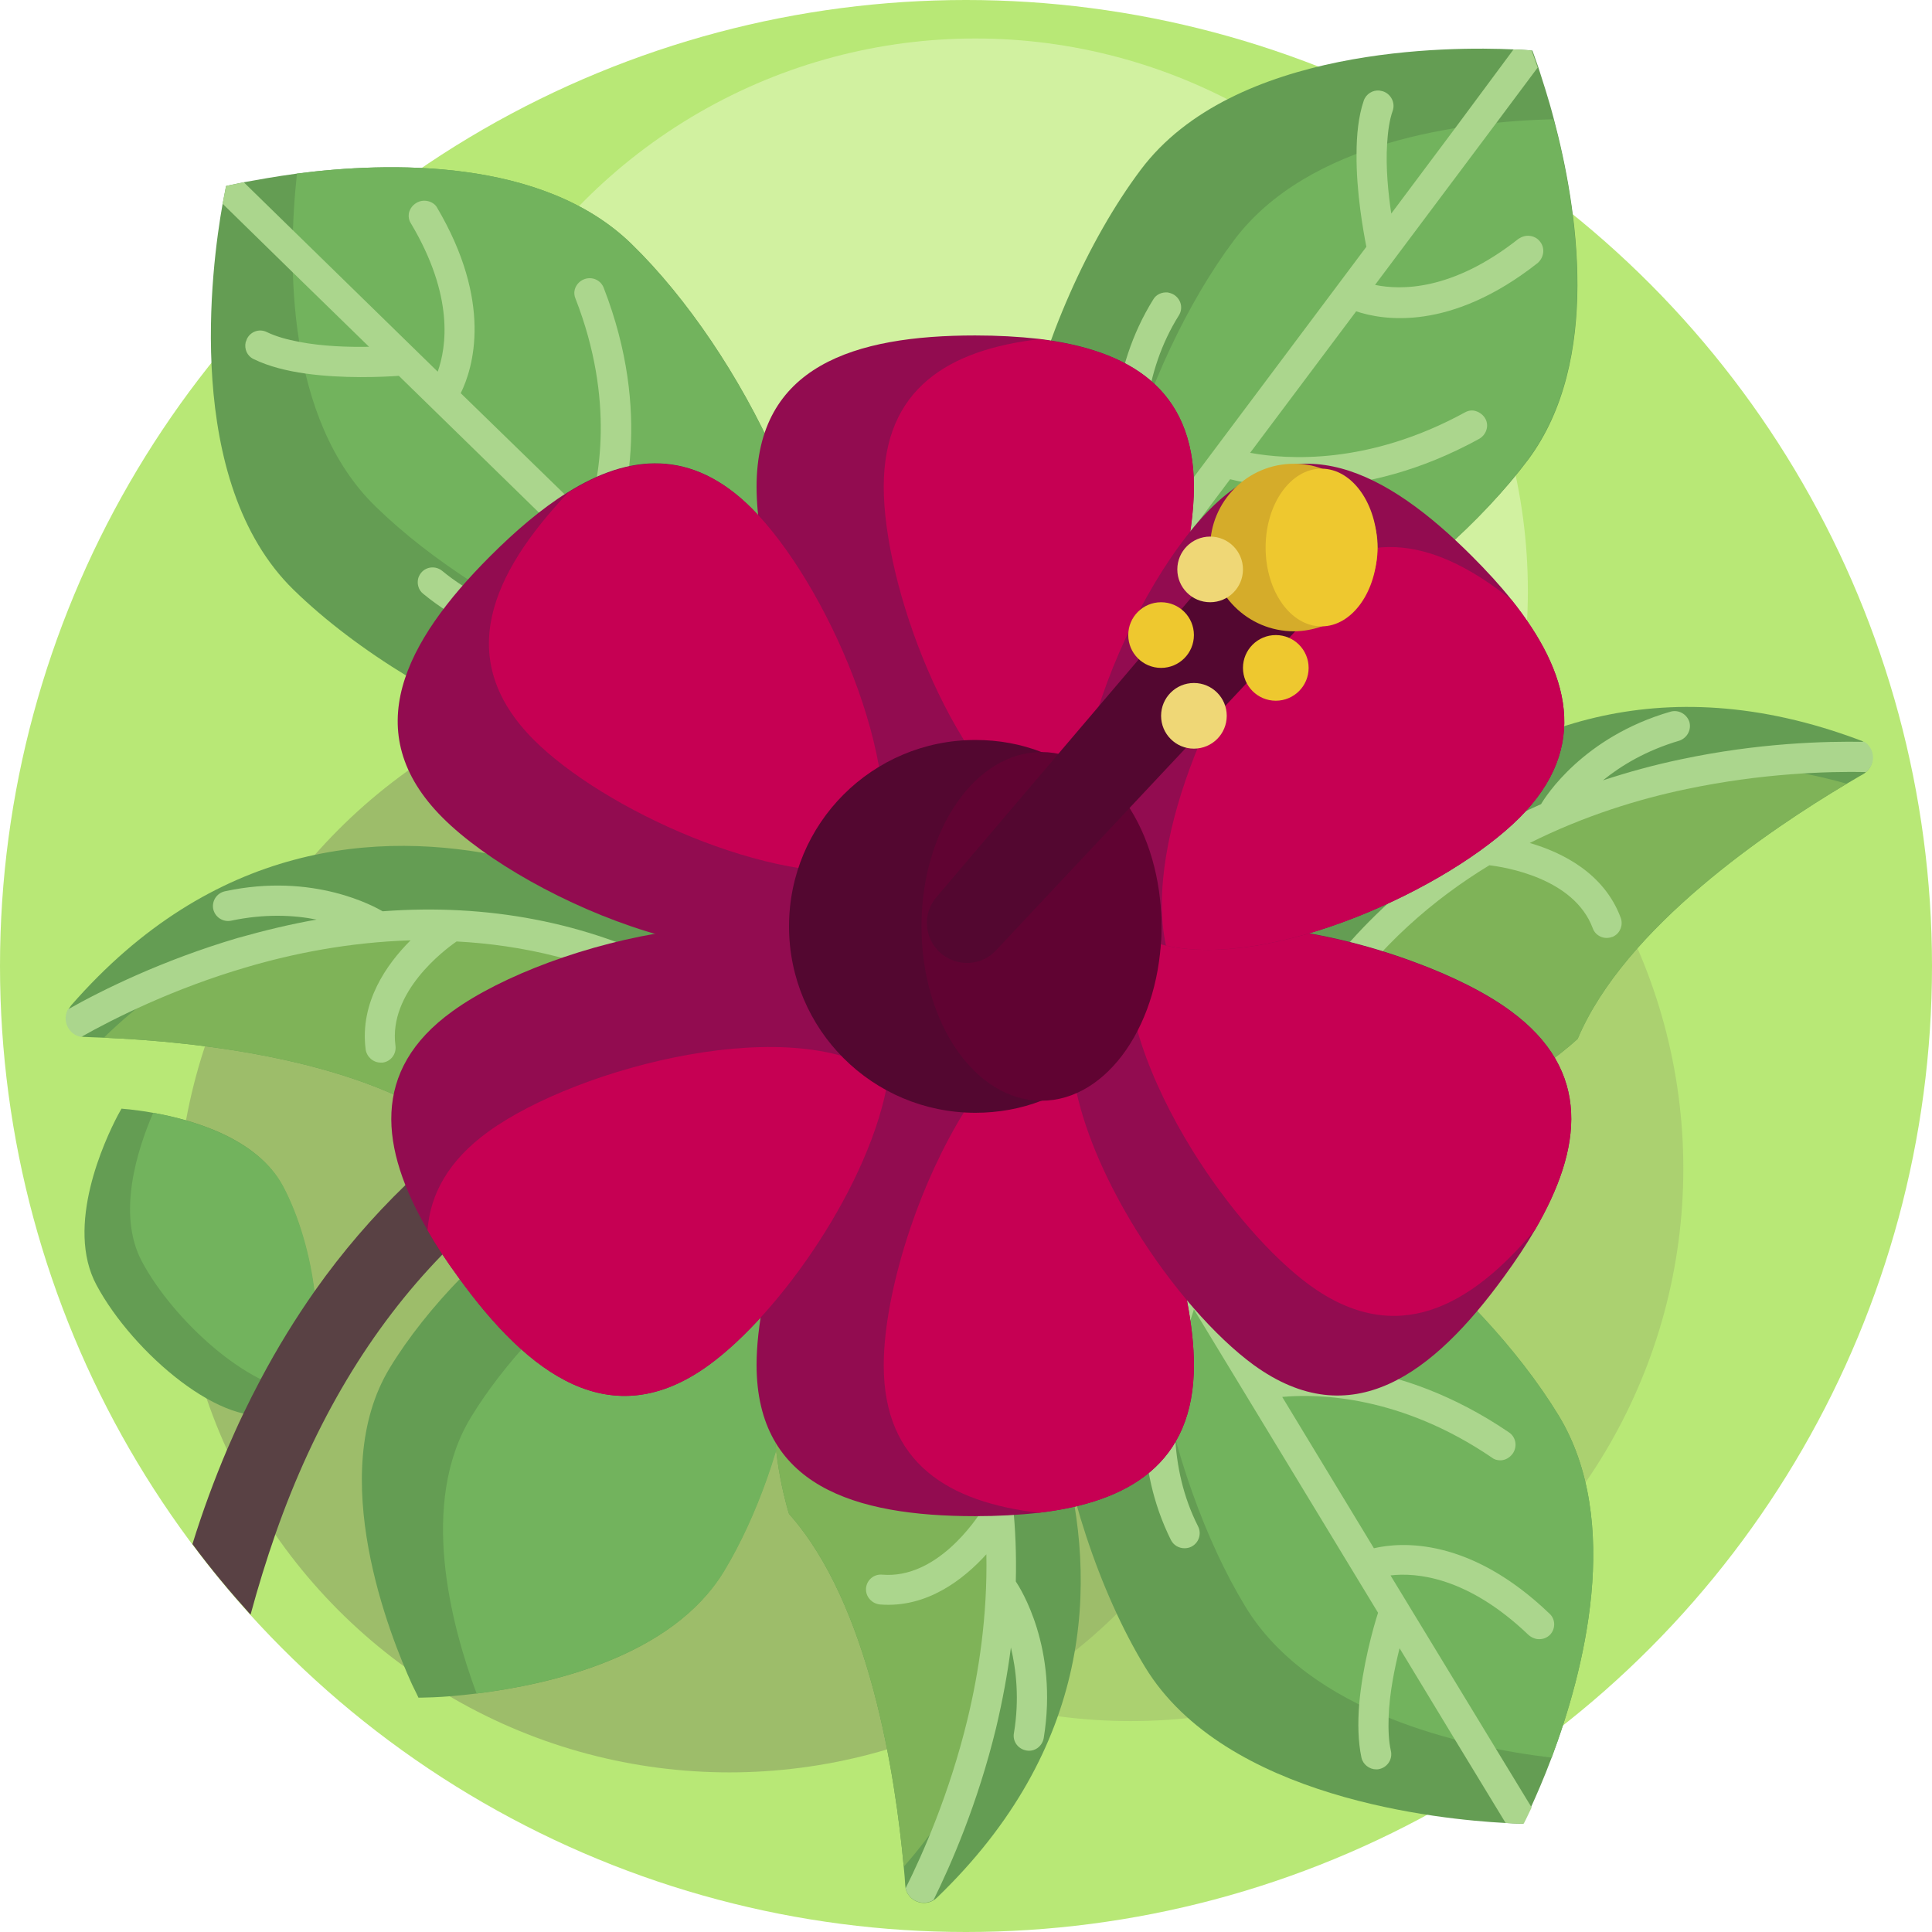 <?xml version="1.0" encoding="utf-8"?>
<!-- Generator: Adobe Illustrator 22.0.1, SVG Export Plug-In . SVG Version: 6.00 Build 0)  -->
<svg version="1.1" xmlns="http://www.w3.org/2000/svg" xmlns:xlink="http://www.w3.org/1999/xlink" x="0px" y="0px"
	 viewBox="0 0 512 512" style="enable-background:new 0 0 512 512;" xml:space="preserve">
<style type="text/css">
	.st0{fill:#4B71B4;}
	.st1{fill:#80B4E8;}
	.st2{fill:#594144;}
	.st3{fill:#B8E876;}
	.st4{fill:#E09122;}
	.st5{fill:#FBF355;}
	.st6{fill:#EEC82F;}
	.st7{fill:#CEA628;}
	.st8{fill:#9BC9EF;}
	.st9{fill:#9DD055;}
	.st10{fill:#5686C5;}
	.st11{fill:#3B5880;}
	.st12{fill:#C2E5FB;}
	.st13{fill:#446697;}
	.st14{fill:#D1F1A0;}
	.st15{fill:#ABD170;}
	.st16{fill:#9DBD6A;}
	.st17{fill:#649D53;}
	.st18{fill:#72B35D;}
	.st19{fill:#ABD68D;}
	.st20{fill:#7FB358;}
	.st21{fill:#920C50;}
	.st22{fill:#C60053;}
	.st23{fill:#530730;}
	.st24{fill:#600332;}
	.st25{fill:#D5AC2A;}
	.st26{fill:#EFD776;}
	.st27{fill:#A7C76D;}
	.st28{fill:#A43749;}
	.st29{fill:#DC4355;}
	.st30{fill:#E18696;}
	.st31{fill:#77A255;}
	.st32{fill:#628547;}
	.st33{fill:#6E994D;}
	.st34{fill:none;stroke:#54743C;stroke-width:8;stroke-linecap:round;stroke-miterlimit:10;}
	.st35{fill:#9BCF75;}
	.st36{fill:#CA8F80;}
	.st37{fill:#E6B8AB;}
	.st38{fill:#E2A18B;}
	.st39{fill:#8E3F2B;}
	.st40{fill:#D89988;}
	.st41{fill:#CFCFCF;}
	.st42{fill:#A64B2D;}
	.st43{fill:#FFFFFF;}
	.st44{fill:#CA801F;}
	.st45{fill:#719C50;}
	.st46{fill:#85B7E5;}
	.st47{fill:#4F7BA9;}
	.st48{fill:#674C50;}
	.st49{fill:#BAD7ED;}
	.st50{fill:#63494D;}
	.st51{fill:#503D3F;}
	.st52{fill:#638547;}
	.st53{fill:#56713E;}
	.st54{fill:#BB5135;}
	.st55{fill:#93C4EC;}
	.st56{fill:#CA8121;}
	.st57{fill:#FDFCFC;}
	.st58{fill:#A83A4F;}
	.st59{fill:#BD5E44;}
	.st60{fill:#688C4A;}
	.st61{fill:#7DA55A;}
	.st62{fill:#90BA51;}
	.st63{fill:none;}
	.st64{fill:#ABC287;}
	.st65{fill:#BDD993;}
	.st66{fill:none;stroke:#534046;stroke-width:15;stroke-linecap:round;stroke-linejoin:round;stroke-miterlimit:10;}
	.st67{fill:#413133;}
	.st68{fill:#34292B;}
	.st69{fill:#644B50;}
	.st70{fill:#CDACB7;}
	.st71{fill:#A83A4D;}
	.st72{fill:#413335;}
	.st73{fill:#DC6579;}
	.st74{fill:#4C393C;}
	.st75{fill:#527FAE;}
	.st76{fill:#92C2EA;}
	.st77{fill:#5B8C4A;}
	.st78{fill:#729C51;}
	.st79{fill:#AADB5E;}
	.st80{fill:#D66C53;}
	.st81{fill:#A65340;}
	.st82{fill:#B8594A;}
	.st83{fill:#79A754;}
	.st84{fill:#4E3B3E;}
	.st85{fill:#5E4649;}
	.st86{fill:#604A50;}
	.st87{fill:#685258;}
	.st88{fill:#765E66;}
	.st89{fill:#FCF69A;}
	.st90{fill:#D3CC84;}
	.st91{fill:#E6A572;}
	.st92{fill:#74A151;}
	.st93{fill:#6F994F;}
	.st94{fill:#CC6D7D;}
	.st95{fill:#AD6576;}
	.st96{fill:#95422D;}
	.st97{fill:#BE6850;}
	.st98{fill:#3B2F32;}
	.st99{fill:none;stroke:#46383B;stroke-width:15;stroke-linecap:round;stroke-miterlimit:10;}
	.st100{fill:none;stroke:#3B2F32;stroke-width:15;stroke-linecap:round;stroke-miterlimit:10;}
	.st101{fill:#D6CF77;}
	.st102{fill:#F5EF82;}
	.st103{fill:#4A383B;}
	.st104{fill:#CACACA;}
	.st105{fill:#48373A;}
	.st106{fill:#7AA8D2;}
	.st107{fill:#6E9150;}
	.st108{fill:#587441;}
	.st109{fill:#D76E51;}
	.st110{fill:#CCC475;}
	.st111{fill:#DDD57E;}
	.st112{fill:#F8F19C;}
	.st113{fill:#FBF58A;}
	.st114{fill:#C67F20;}
	.st115{fill:#AB6B1C;}
	.st116{fill:#C98020;}
	.st117{fill:#D99A41;}
	.st118{fill:#DBA35B;}
	.st119{fill:#9B5F1B;}
	.st120{fill:#97CF6D;}
	.st121{fill:#5380B1;}
	.st122{fill:#96D16A;}
	.st123{fill:#92BD50;}
	.st124{fill:#7EB058;}
	.st125{fill:#709A50;}
	.st126{fill:#5A8A4A;}
	.st127{fill:#D9D9D9;}
	.st128{fill:#75A3CD;}
	.st129{fill:#6E974F;}
	.st130{fill:#CA6D7D;}
	.st131{fill:#AB6576;}
	.st132{fill:#93422D;}
	.st133{fill:#A44B2D;}
	.st134{fill:#BC6850;}
	.st135{fill:#DFB52B;}
	.st136{fill:#4C3A3C;}
	.st137{fill:#473538;}
	.st138{fill:#382B2E;}
	.st139{fill:none;stroke:#FFFFFF;stroke-width:8;stroke-linecap:round;stroke-miterlimit:10;}
	.st140{fill:#90C0E8;}
	.st141{fill:none;stroke:#E09122;stroke-width:12;stroke-linecap:round;stroke-miterlimit:10;}
	.st142{fill:#DCAE2B;}
	.st143{fill:#F0D05A;}
	.st144{fill:#729E51;}
	.st145{fill:#E4BA36;}
	.st146{fill:#F8F283;}
	.st147{fill:#E4B6A9;}
	.st148{fill:#D78E30;}
	.st149{fill:#598A49;}
	.st150{fill:#B65339;}
	.st151{fill:#BA751F;}
	.st152{fill:#466A9F;}
	.st153{fill:#8BB34D;}
	.st154{fill:#9BCE54;}
	.st155{fill:#7F9F49;}
	.st156{fill:#D37F6D;}
	.st157{fill:#BB5E44;}
	.st158{fill:#93BB55;}
	.st159{fill:#B3E665;}
	.st160{fill:none;stroke:#4C393C;stroke-width:8;stroke-miterlimit:10;}
	.st161{fill:#97432D;}
	.st162{fill:#DAB12A;}
	.st163{fill:#5E914C;}
	.st164{fill:#5381B3;}
	.st165{fill:#6A8F4C;}
	.st166{fill:#628047;}
	.st167{fill:#E29D37;}
	.st168{fill:#6E555B;}
	.st169{fill:#91CA67;}
	.st170{fill:#476BA1;}
	.st171{fill:#6699D9;}
	.st172{fill:#503C3E;}
	.st173{fill:#413235;}
	.st174{fill:#CC916A;}
	.st175{fill:#BA8363;}
	.st176{fill:#D09571;}
	.st177{fill:#C98F68;}
	.st178{fill:#AA3B4D;}
	.st179{fill:#DA6075;}
	.st180{fill:#92452D;}
	.st181{fill:#A24B2D;}
	.st182{fill:#B76252;}
	.st183{fill:#87BD60;}
	.st184{fill:#78A7D2;}
	.st185{fill:#F9F38F;}
	.st186{fill:#E0D650;}
	.st187{fill:#AFE086;}
	.st188{fill:#9FD476;}
	.st189{fill:#9DD176;}
	.st190{fill:#8FC468;}
	.st191{fill:#7EAE58;}
	.st192{fill:#6F9850;}
	.st193{fill:#59884A;}
	.st194{fill:#638347;}
	.st195{fill:#B95135;}
	.st196{fill:#E5AB62;}
	.st197{fill:#733228;}
	.st198{fill:#803728;}
	.st199{fill:#6D974D;}
	.st200{fill:#99CD75;}
	.st201{fill:#93412C;}
	.st202{fill:#93C2EA;}
	.st203{fill:#CD926B;}
	.st204{fill:#E6AF8A;}
	.st205{fill:#E5DB4E;}
	.st206{fill:#FBF375;}
	.st207{fill:#779E54;}
	.st208{fill:#D3966D;}
	.st209{fill:#DA4355;}
	.st210{fill:#A83B4D;}
	.st211{fill:none;stroke:#594144;stroke-width:8;stroke-linecap:round;stroke-miterlimit:10;}
	.st212{fill:#E5A855;}
	.st213{fill:#EAC291;}
	.st214{fill:#96C252;}
	.st215{fill:#695055;}
	.st216{fill:#DC9C42;}
	.st217{fill:#8E5C1B;}
	.st218{fill:#F4EB6A;}
	.st219{fill:#CBC049;}
	.st220{fill:none;stroke:#B8E876;stroke-width:15;stroke-linecap:round;stroke-miterlimit:10;}
	.st221{fill:#A36A1C;}
	.st222{fill:#ECC94A;}
	.st223{fill:#91BEDA;}
	.st224{fill:#3D2F32;}
	.st225{fill:#A6394C;}
	.st226{fill:#33292B;}
	.st227{fill:#4F3D42;}
	.st228{fill:#638147;}
	.st229{fill:#CD8321;}
	.st230{fill:#D3CA4A;}
	.st231{fill:#E2A550;}
	.st232{fill:#B75135;}
	.st233{fill:#D4CD77;}
	.st234{fill:#F3EC80;}
	.st235{fill:#46383B;}
	.st236{fill:#82AA61;}
	.st237{fill:#8EBF69;}
	.st238{fill:#3C2E31;}
	.st239{fill:#C49F27;}
	.st240{fill:#D2BF7C;}
	.st241{fill:#F6E18D;}
	.st242{fill:#D6D6D6;}
	.st243{fill:#B5D7F2;}
	.st244{fill:#F1D467;}
	.st245{fill:#739FBD;}
	.st246{fill:#D0946C;}
	.st247{fill:#BE8767;}
	.st248{fill:#D0A829;}
	.st249{fill:#F6DF86;}
	.st250{fill:#EABA8D;}
	.st251{fill:#F0D1B8;}
	.st252{fill:#A5D0F1;}
	.st253{fill:#E3A13F;}
	.st254{fill:#F0FAFF;}
	.st255{fill:#B4D3E3;}
	.st256{fill:#80A5C3;}
	.st257{fill:#87AFD5;}
	.st258{fill:#B1D1E7;}
	.st259{fill:#AED66F;}
	.st260{fill:#91AA61;}
	.st261{fill:#A8384B;}
	.st262{fill:#CD8120;}
	.st263{fill:#E6AD56;}
	.st264{fill:none;stroke:#E6AD56;stroke-width:8;stroke-linecap:round;stroke-miterlimit:10;}
	.st265{fill:#9EBD68;}
	.st266{fill:#AAD16E;}
	.st267{fill:#86656B;}
	.st268{fill:#6D954D;}
	.st269{fill:#98CB75;}
	.st270{fill:#75A251;}
	.st271{fill:#91BD4F;}
	.st272{fill:none;stroke:#B8E078;stroke-width:8;stroke-linecap:round;stroke-miterlimit:10;}
	.st273{fill:none;stroke:#B8E078;stroke-width:8;stroke-linecap:round;stroke-linejoin:round;stroke-miterlimit:10;}
	.st274{fill:#8FBA4E;}
	.st275{fill:#B3E860;}
	.st276{fill:#E7A748;}
	.st277{fill:none;stroke:#B6E676;stroke-width:15;stroke-linecap:round;stroke-miterlimit:10;}
	.st278{fill:#639B53;}
	.st279{fill:#476B9F;}
	.st280{fill:#82B1DE;}
	.st281{fill:#A6533F;}
	.st282{fill:#C28A69;}
	.st283{fill:#64494E;}
	.st284{fill:#77565C;}
	.st285{fill:#4F3C40;}
	.st286{fill:#ECCCB1;}
	.st287{fill:#BF6F5C;}
	.st288{fill:none;stroke:#D4F1A7;stroke-width:10;stroke-linecap:round;stroke-miterlimit:10;}
	.st289{fill:none;stroke:#B8E876;stroke-width:10;stroke-linecap:round;stroke-miterlimit:10;}
	.st290{fill:#47688F;}
	.st291{fill:#3F5B78;}
	.st292{fill:#354E6C;}
	.st293{fill:#DAB12B;}
	.st294{fill:#C8A028;}
	.st295{fill:#F0D15C;}
	.st296{fill:#F8F28B;}
	.st297{fill:#F7F18D;}
	.st298{fill:#DED450;}
	.st299{fill:#F9F155;}
	.st300{fill:#A2CFF4;}
	.st301{fill:none;stroke:#594144;stroke-width:10;stroke-linecap:round;stroke-miterlimit:10;}
	.st302{fill:#F5F0AB;}
	.st303{fill:#496DA1;}
	.st304{fill:#5A85C7;}
	.st305{fill:#D7D7D7;}
	.st306{fill:#ADD3E6;}
	.st307{fill:#98B8C3;}
	.st308{fill:#CDCECF;}
	.st309{fill:#BF4F69;}
	.st310{fill:#A83448;}
	.st311{fill:#A4DAF7;}
	.st312{fill:#81A861;}
	.st313{fill:#82A549;}
	.st314{fill:#B6E676;}
	.st315{fill:#8CBD69;}
	.st316{fill:#ECC62F;}
	.st317{fill:#F4EA80;}
	.st318{fill:#D6AD2B;}
	.st319{fill:#6F9151;}
	.st320{fill:#46699C;}
	.st321{fill:#4A373A;}
	.st322{fill:#89B04C;}
	.st323{fill:#99CC53;}
	.st324{fill:#B1E465;}
	.st325{fill:#E19E3B;}
	.st326{fill:#C05970;}
	.st327{fill:#D95F74;}
	.st328{fill:#74A8DE;}
	.st329{fill:#C47C1E;}
	.st330{fill:#719A51;}
	.st331{fill:#A8D95E;}
	.st332{fill:#D46C53;}
	.st333{fill:#A45340;}
	.st334{fill:#B6594A;}
	.st335{fill:#79A554;}
	.st336{fill:#B6DAF7;}
	.st337{fill:#739F51;}
	.st338{fill:#DDB32B;}
	.st339{fill:#DE8F22;}
	.st340{fill:none;stroke:#46383B;stroke-width:8;stroke-linecap:round;stroke-miterlimit:10;}
	.st341{fill:none;stroke:#3B2F32;stroke-width:8;stroke-linecap:round;stroke-miterlimit:10;}
	.st342{fill:#C8C8C8;}
	.st343{fill:#7F9D49;}
	.st344{fill:#BA5E44;}
	.st345{fill:#92B955;}
	.st346{fill:#D17F6D;}
	.st347{fill:#5D8F4C;}
	.st348{fill:#B75334;}
	.st349{fill:#CA6D57;}
	.st350{fill:#A4574D;}
	.st351{fill:#7FB1E6;}
	.st352{fill:#77A3CD;}
	.st353{fill:#90BA4F;}
	.st354{fill:#5C8F4B;}
	.st355{fill:#ACDE5D;}
	.st356{fill:#6FAC5A;}
	.st357{fill:none;stroke:#9DD055;stroke-width:10;stroke-linecap:round;stroke-miterlimit:10;}
	.st358{fill:#AD5643;}
	.st359{fill:#B96052;}
	.st360{fill:#CB8D84;}
	.st361{fill:#CC6C56;}
	.st362{fill:#DE9A8E;}
	.st363{fill:#D37B6A;}
	.st364{fill:#A87758;}
	.st365{fill:#372A2C;}
	.st366{fill:#B8815C;}
	.st367{fill:#433335;}
	.st368{fill:#2C2325;}
	.st369{fill:#95402B;}
	.st370{fill:#A85441;}
	.st371{fill:#D2C74B;}
	.st372{fill:#B25945;}
	.st373{fill:none;stroke:#594144;stroke-width:15;stroke-linecap:round;stroke-miterlimit:10;}
	.st374{fill:none;stroke:#594144;stroke-width:12;stroke-linecap:round;stroke-miterlimit:10;}
	.st375{fill:#8F473B;}
	.st376{fill:#453538;}
	.st377{fill:#517DAB;}
	.st378{fill:#75A050;}
	.st379{fill:#A5384D;}
	.st380{fill:#CC6075;}
	.st381{fill:#F26B7F;}
	.st382{fill:#C67189;}
	.st383{fill:#B26980;}
	.st384{fill:#D87990;}
	.st385{fill:#F2869B;}
	.st386{fill:#EF8499;}
	.st387{fill:#649CD7;}
	.st388{fill:#639CDB;}
	.st389{fill:#C8ED8D;}
	.st390{fill:#A9DB83;}
	.st391{fill:#9BCF76;}
	.st392{fill:#7EAC58;}
	.st393{fill:#8CC463;}
	.st394{fill:#7FAC5B;}
	.st395{fill:#769C55;}
	.st396{fill:#6A894D;}
	.st397{fill:#769B56;}
	.st398{fill:#9BCC75;}
	.st399{fill:#AF5641;}
	.st400{fill:#F4D576;}
	.st401{fill:#76A055;}
	.st402{fill:#628347;}
	.st403{fill:#4F7B9F;}
	.st404{fill:#466D86;}
	.st405{fill:#4D789C;}
</style>
<g id="BULINE">
	<circle id="XMLID_5_" class="st3" cx="256" cy="256" r="256"/>
</g>
<g id="Icons">
	<g id="XMLID_8_">
		<circle id="XMLID_230_" class="st14" cx="258.5" cy="156.6" r="146.4"/>
		<circle id="XMLID_229_" class="st15" cx="299.7" cy="309.7" r="146.4"/>
		<circle id="XMLID_228_" class="st16" cx="193.3" cy="323.3" r="146.4"/>
		<g id="XMLID_225_">
			<path id="XMLID_227_" class="st17" d="M40.5,294.9c-2.6-0.5-4.7-0.7-6.2-0.9c-1.3-0.1-2.1-0.2-2.1-0.2s-0.4,0.7-1,1.8
				c-3.4,6.5-14.1,29.3-5.6,45c9.6,17.9,33.9,38.7,47.8,33.8c0.5-0.2,1.1-0.4,1.6-0.7c0.5-0.3,1-0.6,1.5-0.9c1.4-1,2.6-2.4,3.5-4
				c7.3-12.1,3.3-38.7-5.1-54.5C68.2,301.6,50.9,296.7,40.5,294.9z"/>
			<path id="XMLID_226_" class="st18" d="M75,314.3c-6.8-12.6-24-17.5-34.4-19.4c-4.2,9.7-9.7,26.8-3,39.4
				C46,350,66,368.1,80.1,368.8C87.4,356.6,83.4,330,75,314.3z"/>
		</g>
		<g id="XMLID_223_">
			<path id="XMLID_447_" class="st2" d="M280.9,260.9l-2.4,13.8l-1,5.9c-0.1,0-3.9-0.7-10.4-1.1c-2.8-0.2-6-0.4-9.7-0.5
				c-6.1-0.1-13.3,0-21.3,0.5c-1,0.1-2,0.2-3.1,0.2c-1.5,0.1-3.1,0.3-4.6,0.5c-0.9,0.1-1.8,0.2-2.7,0.3c-0.5,0.1-1.1,0.1-1.7,0.2
				c-9.3,1.2-20,3.3-31.3,6.6c-3.7,1.1-7.4,2.3-11.2,3.7c-8.4,3.1-17.1,6.9-25.7,11.7c0,0,0,0,0,0c-0.8,0.5-1.6,0.9-2.4,1.4
				c-7.2,4.2-14.4,9-21.3,14.7c-5.2,4.2-10.2,8.7-14.8,13.6c-19.1,19.6-33.9,44.4-44.3,74.1c-2.4,6.9-4.6,14-6.6,21.4
				c-5.4-6-10.6-12.2-15.4-18.7c2.7-8.7,5.8-17.1,9.2-25.1c1.4-3.2,2.8-6.4,4.3-9.5c1.5-3.1,3-6.1,4.6-9.1
				c4.4-8.3,9.2-16.1,14.4-23.5c7.2-10.2,15.2-19.5,24-28c4-3.8,8.1-7.4,12.3-10.9c0.9-0.8,1.9-1.5,2.9-2.3
				c10.4-8,21.7-15,33.7-20.8c4.7-2.3,9.5-4.4,14.5-6.2c6-2.3,12.1-4.4,18.4-6.2c1.2-0.3,2.3-0.7,3.5-1c4.9-1.3,9.8-2.4,14.9-3.4
				c1.5-0.3,3.1-0.6,4.6-0.8c4.9-0.8,9.8-1.5,14.9-2.1c1.6-0.2,3.1-0.3,4.6-0.5c5.1-0.4,10-0.7,14.5-0.8c9.1-0.2,16.8,0.1,22.6,0.5
				C276.1,260.1,280.5,260.8,280.9,260.9z"/>
		</g>
		<g id="XMLID_169_">
			<path id="XMLID_222_" class="st17" d="M411.2,465.8c-2.1,5.6-4.1,10.1-5.5,13.2c-1.3,2.8-2.1,4.3-2.1,4.3s-1.7,0-4.8-0.2
				c-16.9-0.9-74.2-6.4-95.4-41.4c-24.1-39.7-37-112-10.9-133.8c1-0.9,2.1-1.6,3.3-2.3c1.1-0.7,2.3-1.3,3.6-1.8
				c3.7-1.5,7.7-2.3,12.1-2.3c32.5-0.3,80.3,38.7,101.6,73.7C430.1,403.3,419.7,443.1,411.2,465.8z"/>
			<path id="XMLID_221_" class="st18" d="M413.1,375.2c17,28.1,6.6,67.9-1.9,90.6c-24-2.9-64.2-12-81.2-40.1
				c-21.3-35.1-33.8-95.5-18.5-124.2C344,301.2,391.8,340.1,413.1,375.2z"/>
			<path id="XMLID_197_" class="st19" d="M410.8,433.2c-0.8,0.8-1.8,1.2-2.9,1.2c-1,0-2-0.4-2.8-1.1c-16.2-15.5-29.8-16.6-36.6-15.8
				l27.9,45.9l9.5,15.6c-1.3,2.8-2.1,4.3-2.1,4.3s-1.7,0-4.8-0.2l-13.5-22.2l-14.6-24.1c-1.3,5.2-2.7,12-2.9,18.3
				c-0.1,3.2,0,6.3,0.6,8.9c0.5,2.2-0.9,4.3-3,4.8c-0.3,0.1-0.6,0.1-0.9,0.1c-1.8,0-3.5-1.3-3.9-3.1c-0.9-4.2-1-9.2-0.6-14.2
				c0.9-10.1,3.7-20.2,5-24.2l-48.8-80.4c-2.5,7.5-5.7,19.9-5,33.5c0.4,7.9,2.1,16.1,6.1,24c1,2,0.2,4.4-1.8,5.4
				c-0.6,0.3-1.2,0.4-1.8,0.4c-1.5,0-2.9-0.8-3.6-2.2c-9.7-19.5-7.7-40.2-4.2-54.4c1.7-7.1,3.9-12.6,5-15.4l-6-10l-12.4-20.3
				l-0.2-0.3l3.4-2.1l3.4-2.1l0.2,0.3l7.2,11.8l12.3,20.4v0l16.2,26.6c8.7-1.4,35-3.2,64.7,17c1.8,1.2,2.3,3.7,1,5.6
				c-0.8,1.1-2,1.8-3.3,1.8c-0.8,0-1.6-0.2-2.2-0.7c-24.1-16.4-45.8-17-55.6-16.1l24.3,40.1c7.3-1.7,25.5-2.9,46.6,17.4
				C412.2,429.1,412.3,431.6,410.8,433.2z"/>
		</g>
		<g id="XMLID_108_">
			<path id="XMLID_138_" class="st17" d="M411.8,31.6c-1.5-5.8-3.1-10.5-4.1-13.7c-1-2.9-1.6-4.5-1.6-4.5s-1.7-0.2-4.8-0.3
				c-16.9-0.8-74.4-0.9-99,31.9c-27.9,37.2-47.6,107.9-23.8,132.1c0.9,1,1.9,1.8,3,2.6c1.1,0.8,2.2,1.5,3.4,2.2
				c3.5,1.9,7.5,3,11.8,3.4c32.3,3.4,83.7-30.7,108.3-63.5C424.5,95.6,418,54.9,411.8,31.6z"/>
			<path id="XMLID_110_" class="st18" d="M404.8,121.9c19.7-26.3,13.1-67,6.9-90.3c-24.2,0.6-65,5.8-84.7,32.1
				c-24.6,32.8-42.9,91.8-30.5,121.8C328.9,188.9,380.3,154.7,404.8,121.9z"/>
			<path id="XMLID_109_" class="st19" d="M408.1,64c-0.7-0.9-1.7-1.4-2.8-1.5c-1-0.1-2,0.2-2.9,0.8c-17.6,13.9-31.3,13.6-38,12.2
				l32.2-43l10.9-14.6c-1-2.9-1.6-4.5-1.6-4.5s-1.7-0.2-4.8-0.3L385.6,34l-16.9,22.6c-0.8-5.3-1.5-12.2-1.1-18.5
				c0.2-3.2,0.6-6.3,1.5-8.8c0.7-2.1-0.5-4.4-2.6-5.1c-0.3-0.1-0.6-0.1-0.9-0.2c-1.8-0.2-3.6,0.9-4.2,2.7c-1.4,4.1-1.9,9.1-1.9,14.1
				c-0.1,10.1,1.8,20.5,2.6,24.6l-56.4,75.3c-1.8-7.7-3.8-20.4-1.7-33.8c1.2-7.8,3.7-15.8,8.4-23.3c1.2-1.9,0.6-4.3-1.3-5.5
				c-0.5-0.3-1.1-0.5-1.7-0.6c-1.5-0.1-3,0.5-3.8,1.9c-11.5,18.5-11.6,39.3-9.5,53.7c1,7.3,2.6,12.9,3.5,15.8l-7,9.3l-14.3,19
				l-0.2,0.3l3.2,2.4l3.2,2.4l0.2-0.2l8.3-11.1l14.3-19.1l0,0l18.7-24.9c8.5,2.2,34.5,6.6,66-10.7c1.9-1.1,2.7-3.5,1.6-5.4
				c-0.7-1.2-1.9-1.9-3.1-2.1c-0.8-0.1-1.6,0.1-2.3,0.5c-25.6,14-47.2,12.5-56.9,10.7l28.1-37.5c7.1,2.4,25,5.4,48.1-12.8
				C409.2,68.2,409.5,65.7,408.1,64z"/>
		</g>
		<g id="XMLID_104_">
			<path id="XMLID_107_" class="st17" d="M78.7,46c-5.9,0.8-10.8,1.7-14.1,2.3c-3,0.6-4.7,1-4.7,1S59.6,51,59,54
				c-3,16.7-10.5,73.7,18.8,102.3c33.3,32.5,100.8,61.3,127.9,40.9c1.1-0.8,2.1-1.7,3-2.6c0.9-1,1.8-2,2.6-3.1c2.3-3.2,3.9-7,5-11.2
				c7.6-31.6-19.5-87-48.9-115.6C143.8,41.7,102.7,42.9,78.7,46z"/>
			<path id="XMLID_106_" class="st18" d="M167.3,64.6C143.8,41.7,102.7,42.9,78.7,46c-2.6,24-2.8,65.2,20.8,88.2
				c29.4,28.7,85.4,54.5,116.8,46.1C223.8,148.6,196.7,93.2,167.3,64.6z"/>
			<path id="XMLID_105_" class="st19" d="M110.3,53.8c-1,0.6-1.6,1.5-1.9,2.5c-0.2,1-0.1,2,0.5,2.9c11.5,19.3,9.4,32.8,7.1,39.3
				L77.6,61l-13-12.7c-3,0.6-4.7,1-4.7,1S59.6,51,59,54l18.6,18.2l20.2,19.7c-5.4,0.1-12.3-0.1-18.5-1.3c-3.2-0.6-6.1-1.4-8.6-2.6
				c-2-1-4.4-0.1-5.3,1.9c-0.1,0.3-0.2,0.6-0.3,0.8c-0.4,1.8,0.4,3.7,2.2,4.5C71.2,97.1,76,98.3,81,99c10,1.4,20.5,0.9,24.7,0.6
				l67.3,65.7c-7.9,0.8-20.7,1.1-33.8-2.7c-7.6-2.2-15.2-5.7-22-11.3c-1.7-1.4-4.2-1.2-5.6,0.5c-0.4,0.5-0.7,1.1-0.8,1.6
				c-0.3,1.4,0.1,3,1.4,4c16.8,13.8,37.5,16.6,52,16.4c7.3-0.1,13.2-0.9,16.1-1.4l8.3,8.1l17,16.6l0.2,0.2l2.8-2.9l2.8-2.9l-0.2-0.2
				l-9.9-9.7l-17-16.6l0,0l-22.3-21.8c3.3-8.1,11-33.4-2-66.9c-0.8-2.1-3.1-3.1-5.2-2.3c-1.3,0.5-2.2,1.6-2.5,2.8
				c-0.2,0.8-0.1,1.6,0.2,2.3c10.6,27.2,6.2,48.4,3.2,57.8l-33.6-32.7c3.3-6.7,8.6-24.1-6.4-49.4C114.7,53.3,112.2,52.6,110.3,53.8z
				"/>
		</g>
		<g id="XMLID_93_">
			<path id="XMLID_103_" class="st17" d="M126.3,448.8c-4.8,0.6-8.8,0.9-11.5,1c-2.5,0.1-3.9,0.1-3.9,0.1s-0.6-1.3-1.7-3.5
				c-5.7-12.5-23.1-55.6-5.9-83.9c19.5-32.1,66.6-68.3,91.9-57.7c1,0.4,2,0.9,2.9,1.5c0.9,0.6,1.8,1.2,2.6,1.9
				c2.5,2.1,4.5,4.7,6.1,7.8c12.3,23.2,2.2,72-15,100.4C178.1,439.1,145.7,446.4,126.3,448.8z"/>
			<path id="XMLID_102_" class="st18" d="M191.9,416.4c-13.8,22.7-46.3,30-65.6,32.4c-6.8-18.3-15.3-50.5-1.5-73.2
				c17.2-28.3,55.9-59.8,82.2-59.6C219.2,339.2,209.1,388,191.9,416.4z"/>
		</g>
		<path id="XMLID_92_" class="st17" d="M192.2,269.6c-9,47.6-69.9,31.1-69.9,31.1c-25-20.1-70.9-24.7-94.8-25.7
			c-1.8-0.1-3.5-0.1-5-0.2c-0.3,0-0.5,0-0.8-0.1c-3.3-0.6-5.1-4.4-3.5-7.3c0.2-0.3,0.4-0.6,0.6-0.9c75.3-86.4,174.4-13.8,174.4-13.8
			C193.5,259.2,193.1,264.7,192.2,269.6z"/>
		<path id="XMLID_91_" class="st20" d="M192.2,269.6c-9,47.6-69.9,31.1-69.9,31.1c-25-20.1-70.9-24.7-94.8-25.7
			C96.9,207.6,181.9,262.6,192.2,269.6z"/>
		<path id="XMLID_90_" class="st19" d="M178.9,256.5c-23.4-12.1-49.7-17.1-77.5-15c-1.9-1.1-18.2-10.4-41.8-5.3
			c-2.2,0.5-3.5,2.6-3.1,4.7c0.5,2.2,2.6,3.5,4.7,3.1c9-1.9,16.7-1.5,22.7-0.3c-6.9,1.2-13.9,2.9-21,4.9
			c-19.9,5.9-35.7,13.7-44.9,18.9c-1.6,2.9,0.1,6.7,3.5,7.3c8.7-4.9,24.4-12.8,43.9-18.5c12.2-3.6,27.1-6.6,43.4-7.1
			c-6.3,6.3-13.5,16.4-11.9,28.9c0.3,2,2,3.5,4,3.5c0.2,0,0.4,0,0.5,0c2.2-0.3,3.7-2.3,3.4-4.5c-1.9-14.2,13-25.4,16.2-27.6
			c17.3,0.9,35.8,5,54,14.4L178.9,256.5z"/>
		<g id="XMLID_86_">
			<path id="XMLID_89_" class="st17" d="M236.7,329.8c-47.1,11.4-27.6,71.4-27.6,71.4c21.4,24,28.2,69.6,30.4,93.5
				c0.2,1.8,0.3,3.5,0.4,5c0,0.3,0.1,0.5,0.1,0.8c0.8,3.3,4.6,4.8,7.4,3.1c0.3-0.2,0.6-0.4,0.9-0.7c82.6-79.5,5.2-174.9,5.2-174.9
				C247.1,328,241.5,328.7,236.7,329.8z"/>
			<path id="XMLID_88_" class="st20" d="M236.7,329.8c-47.1,11.4-27.6,71.4-27.6,71.4c21.4,24,28.2,69.6,30.4,93.5
				C303.3,422,244.2,339.7,236.7,329.8z"/>
			<path id="XMLID_87_" class="st19" d="M250.4,342.4c13.2,22.8,19.5,48.8,18.8,76.7c1.2,1.8,11.3,17.6,7.4,41.5
				c-0.4,2.2-2.4,3.7-4.6,3.3c-2.2-0.4-3.7-2.4-3.3-4.6c1.5-9,0.6-16.8-0.8-22.7c-0.9,7-2.2,14-3.9,21.2
				c-4.9,20.2-12,36.4-16.6,45.7c-2.8,1.8-6.7,0.2-7.4-3.1c4.5-9,11.6-25,16.4-44.8c3-12.4,5.3-27.4,5-43.7
				c-6,6.6-15.7,14.3-28.2,13.3c-2-0.2-3.6-1.8-3.7-3.8c0-0.2,0-0.4,0-0.5c0.2-2.2,2.1-3.8,4.3-3.6c14.3,1.2,24.7-14.2,26.8-17.6
				c-1.8-17.3-6.7-35.5-17-53.2L250.4,342.4z"/>
		</g>
		<g id="XMLID_27_">
			<path id="XMLID_85_" class="st17" d="M341.8,281c30.5,37.7,76.3-5.7,76.3-5.7c12.5-29.6,50.8-55.4,71.3-67.6
				c1.6-0.9,3-1.8,4.3-2.5c0.2-0.1,0.5-0.3,0.7-0.5c2.6-2.1,2.4-6.2-0.4-8c-0.3-0.2-0.6-0.4-1-0.5
				c-107.3-40.4-160.1,70.5-160.1,70.5C335.6,272.4,338.6,277.1,341.8,281z"/>
			<path id="XMLID_71_" class="st20" d="M341.8,281c30.5,37.7,76.3-5.7,76.3-5.7c12.5-29.6,50.8-55.4,71.3-67.6
				C396.3,181.2,347.4,269.9,341.8,281z"/>
			<path id="XMLID_29_" class="st19" d="M347.2,263.1c14.9-21.7,35.7-38.6,61.2-50c1.1-1.9,11.1-17.8,34.3-24.5
				c2.1-0.6,4.3,0.6,5,2.7c0.6,2.1-0.6,4.3-2.7,5c-8.8,2.6-15.4,6.6-20.2,10.5c6.7-2.2,13.6-4.1,20.8-5.6c20.3-4.3,38-4.8,48.5-4.6
				c2.8,1.8,3.1,5.9,0.4,8c-10-0.2-27.5,0.3-47.5,4.5c-12.5,2.6-27,7-41.6,14.3c8.6,2.5,19.7,8,24.1,19.8c0.7,1.9-0.1,4-1.8,4.9
				c-0.2,0.1-0.3,0.2-0.5,0.2c-2.1,0.8-4.4-0.3-5.1-2.3c-5-13.4-23.4-16.2-27.4-16.7c-14.8,9-29.1,21.3-40.7,38.2L347.2,263.1z"/>
		</g>
		<g id="XMLID_9_">
			<g id="XMLID_10_">
				<path id="XMLID_20_" class="st21" d="M316.4,361.8c0,26.1-17.3,36.3-41.1,39.1c-5.3,0.6-11,0.9-16.9,0.9
					c-32,0-57.9-8.1-57.9-40.1c0-10.1,2.6-23.2,7.1-36.5c9.8-29,28.9-58.8,50.9-58.8c5.9,0,11.5,2.1,16.9,5.8
					c14.6,10.1,26.8,31.7,34,52.9C313.9,338.6,316.4,351.8,316.4,361.8z"/>
				<path id="XMLID_19_" class="st22" d="M316.4,361.8c0,26.1-17.3,36.3-41.1,39.1c-23.8-2.8-41.1-13-41.1-39.1
					c0-10.1,2.6-23.2,7.1-36.5c7.2-21.2,19.4-42.9,34-52.9c14.6,10.1,26.8,31.7,34,52.9C313.9,338.6,316.4,351.8,316.4,361.8z"/>
				<path id="XMLID_18_" class="st21" d="M235.4,285.8c-4.5,27.8-28.7,62.3-47.6,76c-25.9,18.8-47.7,2.5-66.4-23.4
					c-3-4.1-5.8-8.3-8.1-12.4c-12.5-21.6-15.2-42.3,6.6-58c25.9-18.8,92.4-34.9,111.1-9C236,266,237.1,275.4,235.4,285.8z"/>
				<path id="XMLID_17_" class="st22" d="M235.4,285.8c-4.5,27.8-28.7,62.3-47.6,76c-25.9,18.8-47.7,2.5-66.4-23.4
					c-3-4.1-5.8-8.3-8.1-12.4c0.7-9.5,5.5-18.4,16.1-26.1C153.3,282.6,211.8,267.5,235.4,285.8z"/>
				<path id="XMLID_16_" class="st21" d="M406.8,325.9c-2.4,4.1-5.2,8.3-8.2,12.4c-18.8,25.9-40.5,42.2-66.4,23.4
					c-10.1-7.4-21.8-20.7-31.2-35.9c-14.5-23.5-23.4-51.2-12-67c2.5-3.5,6-6.3,10.1-8.3c18.5-9.4,50.6-4.9,75.6,4.4
					c10.1,3.7,19.1,8.2,25.5,12.9C422,283.7,419.3,304.4,406.8,325.9z"/>
				<path id="XMLID_31_" class="st22" d="M406.8,325.9c-17.2,20.5-36.8,31.3-59.7,14.7c-10.1-7.4-21.8-20.7-31.2-35.9
					c-11.1-18-18.9-38.4-16.8-54.1c18.5-9.4,50.6-4.9,75.6,4.4c10.1,3.7,19.1,8.2,25.5,12.9C422,283.7,419.3,304.4,406.8,325.9z"/>
				<path id="XMLID_15_" class="st21" d="M316.4,129c0,26.1-17.3,73.1-41.1,89.5c-5.3,3.7-11,5.8-16.9,5.8
					c-32,0-57.9-63.3-57.9-95.3c0-32,25.9-40.1,57.9-40.1c5.9,0,11.5,0.3,16.9,0.9C299.1,92.7,316.4,102.9,316.4,129z"/>
				<path id="XMLID_14_" class="st22" d="M316.4,129c0,26.1-17.3,73.1-41.1,89.5c-23.8-16.4-41.1-63.3-41.1-89.5
					c0-26.1,17.3-36.3,41.1-39.1C299.1,92.7,316.4,102.9,316.4,129z"/>
				<path id="XMLID_13_" class="st21" d="M402.7,216.7c-18.8,18.8-65.5,40.2-93.7,33.9c-5.8-1.3-10.8-3.7-14.6-7.5
					c-22.6-22.6,3.8-85.7,26.4-108.3c22.6-22.6,46.7-10,69.3,12.6c3.8,3.8,7.4,7.7,10.5,11.6C415.9,178.2,421.4,198,402.7,216.7z"/>
				<path id="XMLID_12_" class="st22" d="M402.7,216.7c-18.8,18.8-65.5,40.2-93.7,33.9c-6.2-28.3,15.2-74.9,33.9-93.7
					s38.5-13.3,57.7,2.1C415.9,178.2,421.4,198,402.7,216.7z"/>
				<path id="XMLID_11_" class="st21" d="M232.7,230.5c-1.4,4.9-3.7,9.2-7.1,12.6c-22.6,22.6-85.7-3.8-108.3-26.4
					c-22.6-22.6-10-46.7,12.6-69.3c6.7-6.7,13.6-12.6,20.5-16.9c16.3-10.2,32.9-11.7,48.8,4.2C218.5,154,240.5,202.5,232.7,230.5z"
					/>
				<path id="XMLID_21_" class="st22" d="M232.7,230.5c-28.4,4.5-73-16.2-91.2-34.4c-21.4-21.4-11.3-44,9-65.5
					c16.3-10.2,32.9-11.7,48.8,4.2C218.5,154,240.5,202.5,232.7,230.5z"/>
				<path id="XMLID_22_" class="st23" d="M307.8,245.5c0,21.1-13.2,39.1-31.8,46.2c-5.4,2.1-11.4,3.2-17.5,3.2
					c-27.3,0-49.4-22.1-49.4-49.4c0-27.3,22.1-49.4,49.4-49.4c6.2,0,12.1,1.1,17.5,3.2C294.6,206.4,307.8,224.4,307.8,245.5z"/>
				<ellipse id="XMLID_23_" class="st24" cx="276" cy="245.5" rx="31.8" ry="46.2"/>
				<path id="XMLID_28_" class="st23" d="M249.2,252.5L249.2,252.5c-4.3-3.8-4.8-10.4-1-14.8l81.6-95.9c5-5.8,13.7-6.4,19.4-1.3l0,0
					c5.7,5.1,6.1,13.9,0.9,19.5L264,251.8C260.1,256.1,253.5,256.3,249.2,252.5z"/>
				<path id="XMLID_24_" class="st25" d="M365.1,145.1c0,9.7-6.2,17.9-14.8,20.9c-2.3,0.8-4.8,1.3-7.4,1.3
					c-12.2,0-22.2-9.9-22.2-22.2c0-12.2,9.9-22.2,22.2-22.2c2.6,0,5.1,0.4,7.4,1.3C358.9,127.2,365.1,135.4,365.1,145.1z"/>
				<ellipse id="XMLID_30_" class="st6" cx="350.2" cy="145.1" rx="14.8" ry="20.9"/>
			</g>
			<circle id="XMLID_25_" class="st6" cx="307.7" cy="168.3" r="8.7"/>
			<circle id="XMLID_26_" class="st26" cx="320.7" cy="150.9" r="8.7"/>
			<circle id="XMLID_231_" class="st26" cx="316.4" cy="189.7" r="8.7"/>
			<circle id="XMLID_232_" class="st6" cx="338.1" cy="177" r="8.7"/>
		</g>
	</g>
</g>
</svg>
